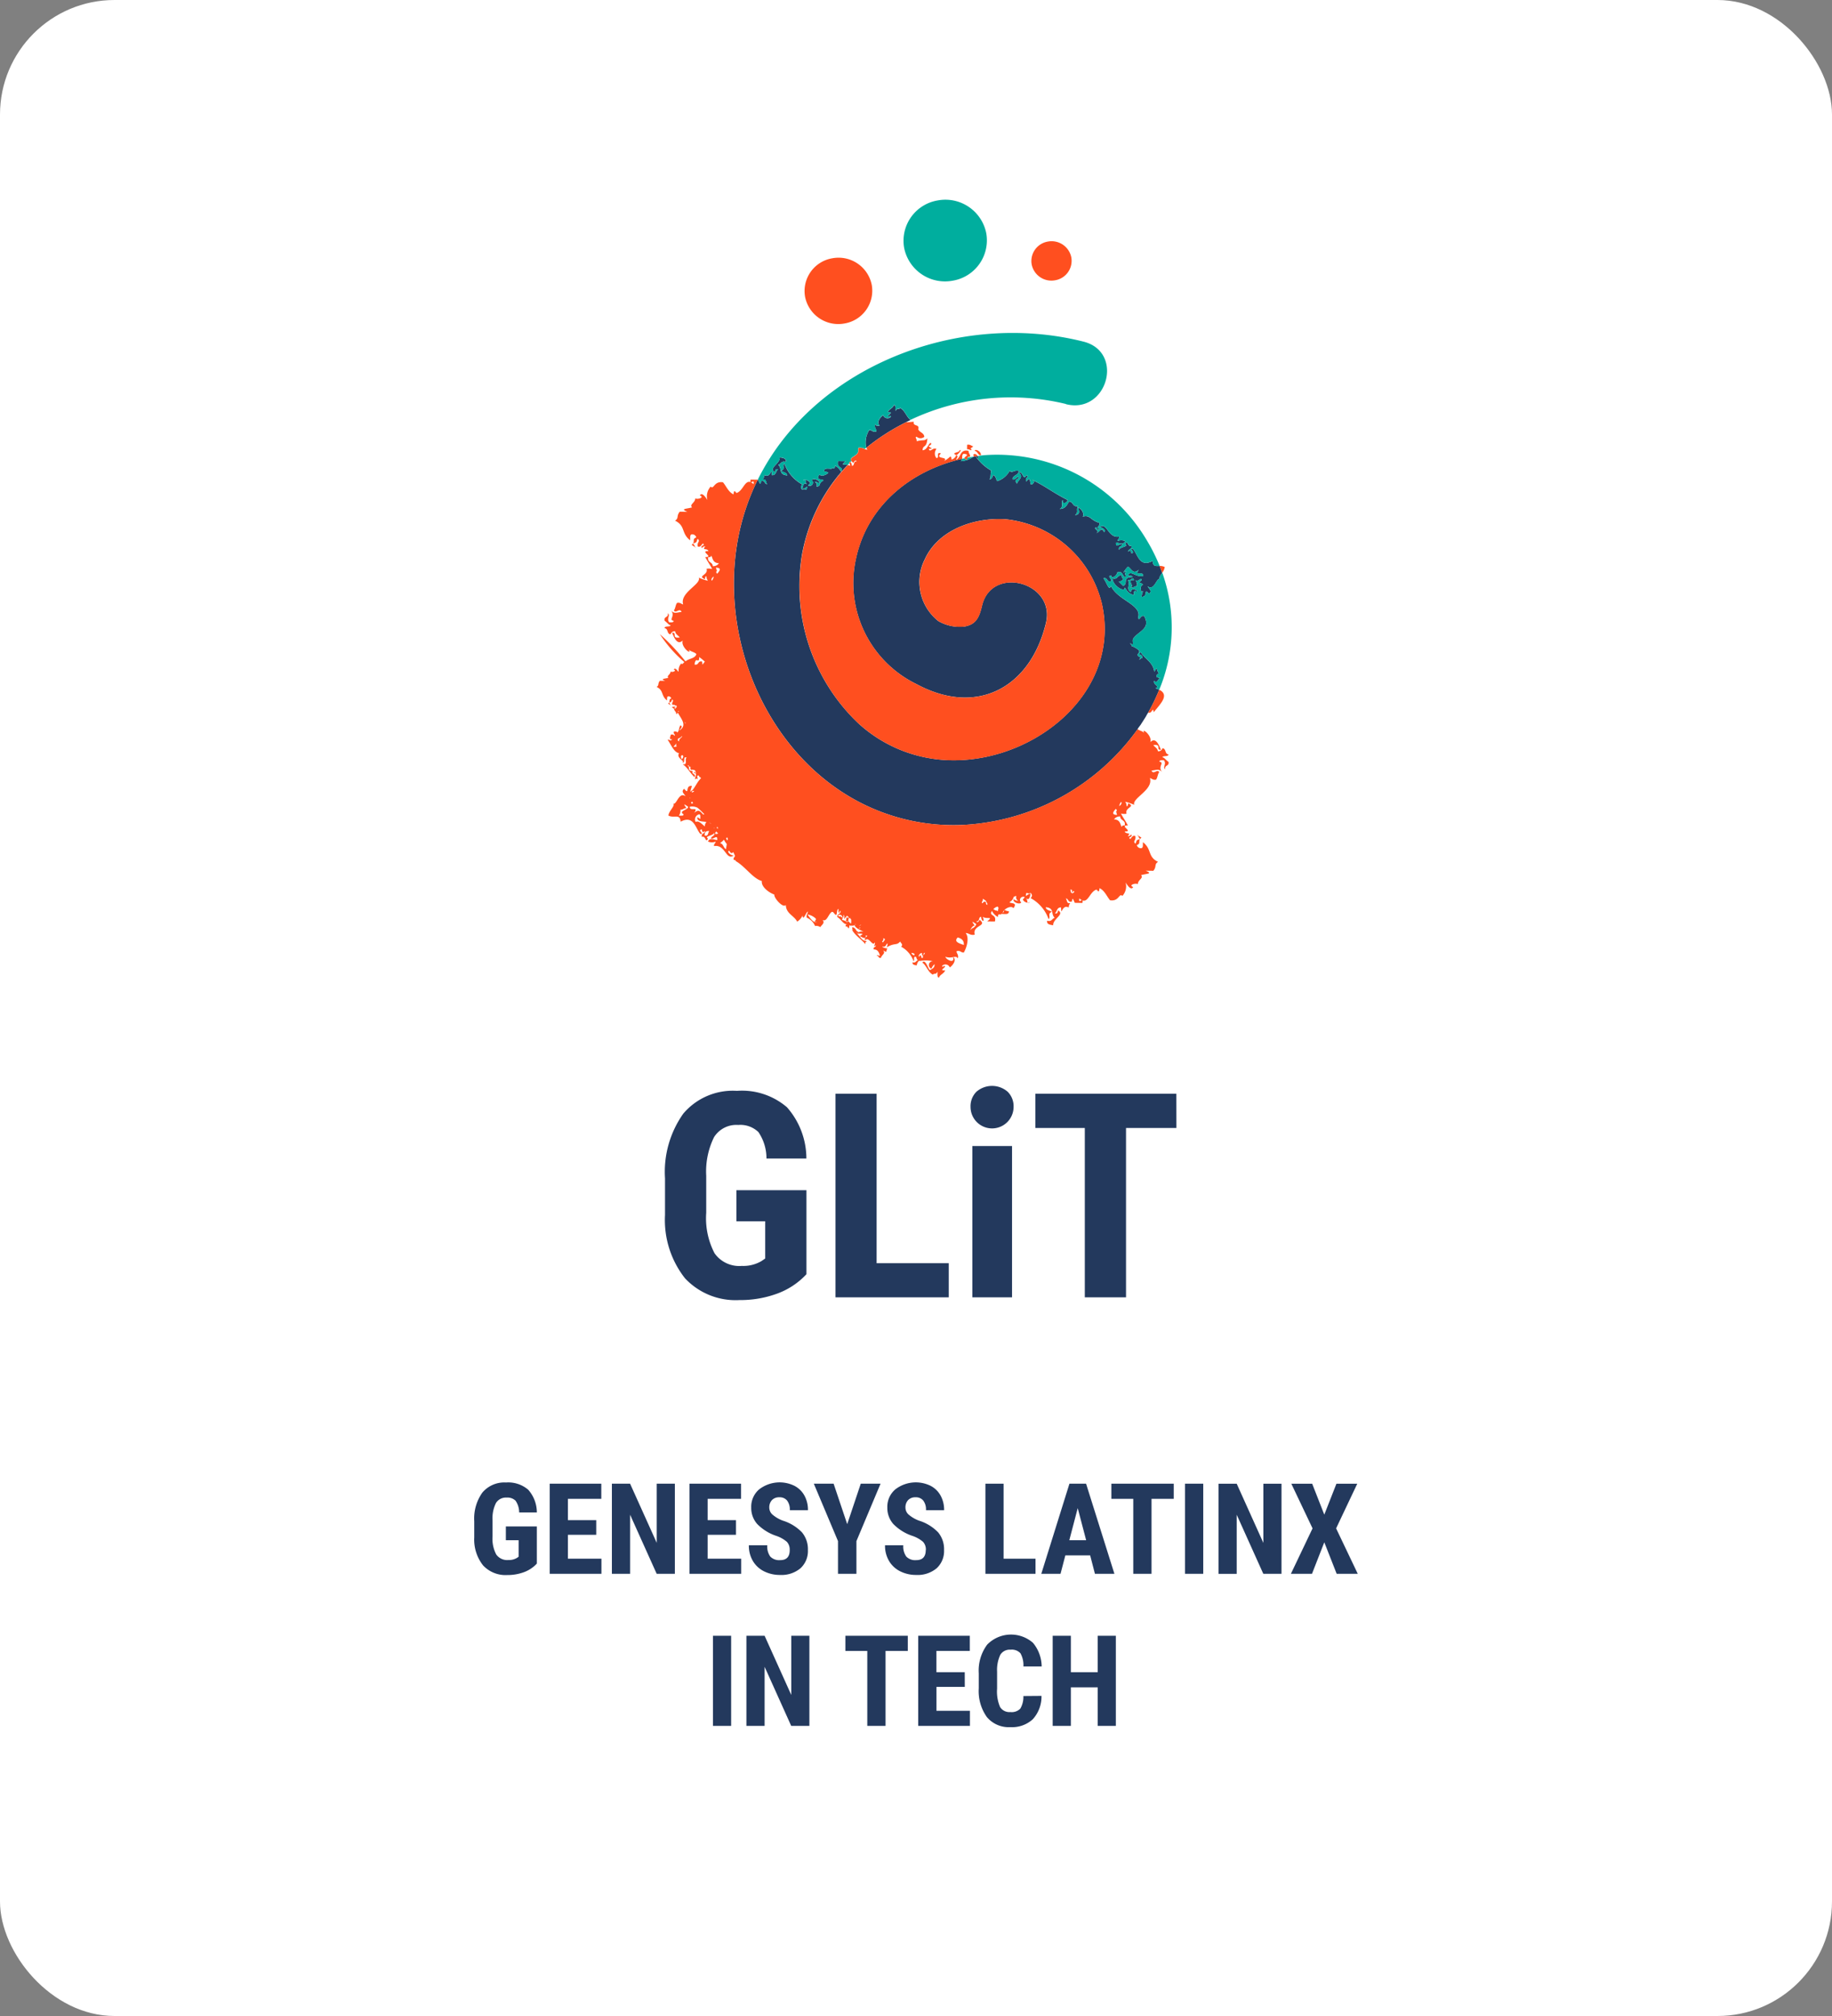 <?xml version="1.0" encoding="UTF-8"?> <svg xmlns="http://www.w3.org/2000/svg" width="160" height="176" viewBox="0 0 160 176"><rect x="0" y="0" width="160" height="176" fill="#808080" stroke="none"/><g id="Group_165252" data-name="Group 165252" transform="translate(-1430 -10301)"><rect id="Rectangle_148499" data-name="Rectangle 148499" width="160" height="176" rx="10" transform="translate(1430 10301)" fill="#fff"></rect><g id="Group_164892" data-name="Group 164892" transform="translate(-4119.99 -265.56)"><path id="Path_41461" data-name="Path 41461" d="M669.116,19.423c.077-.038.152-.079.229-.116l.168-.081c-.371-.283-.476-.822-.91-1.046-.136.179-.22-.058-.405.257-.02-.2.054-.482-.127-.525-.094.3-.449.345-.544.648.708-.054-.315.348.13.394,0-.073.11-.148.133,0a.408.408,0,0,1-.667-.139c-.2.117-.645.623-.3.9-.192.03-.334.044-.38-.119-.178.323.291.638-.008.654-.254.026-.294-.151-.534-.137a2.024,2.024,0,0,0-.255,1.542,18.768,18.768,0,0,1,3.469-2.229" transform="translate(4960 10584)" fill="#23395d"></path><path id="Path_41462" data-name="Path 41462" d="M691.2,41.344c-.276-.372-.077-.673-.4-.136-.107-.845-.822-1.111-1.183-1.714-.352.339.215.1.127.524-.134,0-.16.1-.269.128.269-.3-.032-.146-.129-.394.009-.167.174-.179.139-.391a1.847,1.847,0,0,0-.664-.4c0-.132-.107-.157-.131-.263.428.373.138-.2.273-.389.461-.662,1.548-.85.961-1.951-.333-.177-.425.512-.537.124a.777.777,0,0,0,.031-.136c.179-1.017-1.874-1.435-2.4-2.639-.175.516-.363-.3-.661-.662.414-.093.253.362.666.269.131-.242-.4-.442.007-.523.053.426.559-.073.538-.255.559-.262.494.719.8.271-.366-.12.269-.577-.264-.264a2.212,2.212,0,0,1,.408-.519c.366.29.448.69.933.273-.426.624.36.071.395.528-.645.192-1.14-.57-1.338-.016.157.022.38-.018.4.136-.966.014-.322.513-.812.775-.136-.13-.268-.262-.4-.4a.368.368,0,0,0,.4-.257c-.1-.03-.154-.111-.131-.263-.42-.068-.308.4-.806.252-.008.631,1.115,1.3,1.061.8.253.3.231.467.795.663.023-.153-.019-.371.138-.39,0,.072.107.149.134,0-.4-.291-.489-.033-.537.124-.458-.278-.005-.624-.254-1.049.247.128.452-.386.535.007l-.268,0c-.084.417.247.408-.008.654.253.033.3-.143.537-.124a.724.724,0,0,0-.127-.525c.3.184.507-.331.535.007-.414.3-.1.125.129.394-.219.045-.243.3-.142.652.255-.326.012.218-.005.392.635.05.149-.856.672-.253.294-.269-.011-.423-.125-.656.581.439.774-.771,1.078-.641-.123-.1.038-.311.194-.544-.071-.2-.145-.394-.225-.59-.323,0-.578.077-.618-.443-1.158.629-1.311-.629-1.726-1.067-.418-.046.335.381-.139.39.01-.244-.1-.278-.266-.134.005-.259.367-.162.274-.52-.337.169-.317-.612-.533-.137.374.215-.53.251-.542.517-.093-.358.269-.261.274-.52-.255-.064-.581.4-.534-.137.263.039.666.241.8-.122a.854.854,0,0,0-.669-.008c.009-.167.174-.179.139-.39-.993.183-1.044-1.334-1.73-.806.262-.059.68.36.4.4-.239-.465-.333-.008-.67.123.41-.226-.36-.409.006-.523.031.143.217.316.266.134-.4-.091.132-.278.007-.523-.815-.228-.8-.739-1.466-.541.176-.183-.059-.7-.391-.79.074.312.2.612-.276.651.366-.283.042-.434.278-.781-.511.1-.406-.389-.8-.4-.181.306-.329.642-.812.645.408-.216.042-.588.278-.782-.123.457.438.234.4,0-1.216-.612-1.924-1.191-2.927-1.674.066.119-.143.36-.269.327-.107-.279-.028-.718-.4-.266-.18-.3.352-.487.007-.523-.3.478-.293-.4-.666-.27.522.486-.2.709-.147,1.045,0-.131-.106-.157-.13-.263-.07-.189.525-.313.138-.391-.016.1-.447.391-.4.126.1-.294.514-.28.544-.647-.462-.112-.568.237-.8-.01a1.884,1.884,0,0,1-1.082.9c-.132-.175-.12-.488-.4-.528a.36.36,0,0,1-.273.389c.138-.317.048-.278.144-.782a4.094,4.094,0,0,1-1.323-1.194c.29.228.265.076.147-.072-.121.016-.243.028-.363.047a2.088,2.088,0,0,1-1.127.4c.08-.027.1-.11.112-.208-4.446,1.017-8.223,4.041-9.241,8.629a9.805,9.805,0,0,0,5.275,11.042c5.321,2.865,9.968.252,11.3-5.35.846-3.543-4.736-5.056-5.584-1.505-.233.978-.494,1.682-1.615,1.836a3.723,3.723,0,0,1-2.207-.491,4.358,4.358,0,0,1-1.176-5.388c1.163-2.579,4.31-3.666,7.027-3.5a9.682,9.682,0,0,1,8.443,7.406c1.789,8.124-6.712,14.438-14.387,13.556a12.288,12.288,0,0,1-6.873-3.132,16.536,16.536,0,0,1-4.935-14.738,15.208,15.208,0,0,1,4-7.838c-.34-.068-.66.083-.181-.314l-.669-.009c-.18.671.575.446.256.919a1.19,1.19,0,0,0-.528-.529c.022.131-.018.2-.09.237a.311.311,0,0,0-.189,0c0,.013-.006.026-.009.038-.294,0-.7-.1-.656.237a.607.607,0,0,1,.368.116c-.244.23-.642.34-.773.141-.349.487.11.4.336.5a.49.49,0,0,1-.034.064.576.576,0,0,0-.317.424c-.083.038-.158.068-.228.092.008-.134.062-.271-.166-.427a.635.635,0,0,1,.4.136c.09-.316-.631-.5-.665-.27.255.185,0,.612-.324.443.062-.066.12-.135.179-.2-.222-.492-.974-.165-.4-.267a.609.609,0,0,0,.129.394c-.261-.273-.358.086-.406.388a.845.845,0,0,0,.408-.22.641.641,0,0,1-.041.267.129.129,0,0,0-.019.013c-.056.015-.161-.123-.359,0-.106-.138-.185-.268.016-.451a3.38,3.38,0,0,1-1.583-1.85c-.2.258.133.46-.276.651.176.133.5.129.531.4-.8-.065-.415-.622-.792-.926.256-.052.247-.37.672-.253.045-.345-.275-.341-.53-.4.044.565-1.059.97-.418,1.3.017-.159.044-.309.271-.258-.2.151-.164.541-.542.517-.041-.905-.033.328-.669-.008a.6.6,0,0,1-.139.39c.361-.086.256.274.4.4-.266,0-.166-.359-.532-.267-.027.085-.019.2-.093.242a3.611,3.611,0,0,1-.166-.355h-.04A19.862,19.862,0,0,0,654.4,29.85c-1.553,8.9,2.754,18.589,10.587,22.706a17.84,17.84,0,0,0,9.259,2.015,20.052,20.052,0,0,0,15.1-8.349c-.028-.02.243-.349.279-.409.084-.139.293-.451.431-.681.118-.214.118-.214.217-.369a16.769,16.769,0,0,0,.961-1.989,2.218,2.218,0,0,0-.318-.126c.444-.19-.275-.323-.126-.655.262.274.308-.136.539-.255-.495-.021-.385-.245-.13-.394M663.062,24.072a.725.725,0,0,1-.139.037.725.725,0,0,0,.139-.037.6.6,0,0,0,.116-.059L663.173,24l.005.017a.6.6,0,0,1-.116.059m.107-.092h0L663.2,24l-.032-.018m.116-.115a.33.33,0,0,1-.144-.089.33.33,0,0,0,.144.089m-.185-.074a.041.041,0,0,0,.022,0,.041.041,0,0,1-.022,0m-.113-.044a.4.4,0,0,0-.076-.028.4.4,0,0,1,.076.028m-.6.043-.009.047.009-.047a.627.627,0,0,0,.123-.189.627.627,0,0,1-.123.189m-.014.071h0l-.021-.014.021.014" transform="translate(4960 10584)" fill="#23395d"></path><path id="Path_41463" data-name="Path 41463" d="M691.494,32.559c-.156.233-.316.441-.193.544-.305-.129-.5,1.08-1.079.642.115.232.419.386.126.655-.524-.6-.037.3-.673.254.017-.175.26-.718.005-.393-.1-.35-.076-.607.142-.652-.234-.268-.543-.093-.129-.394-.027-.337-.232.177-.535-.006a.717.717,0,0,1,.127.524c-.239-.019-.284.157-.537.125.255-.247-.076-.238.009-.654l.267,0c-.083-.393-.287.122-.535-.007.25.425-.2.771.255,1.05.048-.157.142-.416.536-.124-.027.147-.135.071-.133,0-.158.019-.116.237-.139.391-.564-.2-.542-.364-.795-.664.055.5-1.069-.166-1.06-.8.5.146.385-.32.806-.252-.024.151.026.232.13.263a.368.368,0,0,1-.4.257q.194.2.4.4c.49-.262-.154-.761.813-.775-.02-.154-.243-.113-.4-.136.2-.553.693.208,1.338.016-.034-.456-.821.1-.395-.528-.484.417-.567.017-.933-.272a2.213,2.213,0,0,0-.408.518c.533-.313-.1.144.264.264-.306.448-.241-.532-.8-.271.021.182-.486.681-.539.255-.4.081.124.282-.006.524-.414.092-.253-.363-.666-.27.3.365.486,1.178.661.662.53,1.2,2.584,1.622,2.4,2.639a.777.777,0,0,1-.03.136c.111.388.2-.3.536-.124.587,1.1-.5,1.289-.961,1.951-.135.193.155.762-.273.389.025.106.133.132.131.263a1.839,1.839,0,0,1,.664.4c.035.212-.129.224-.139.391.1.248.4.1.129.394.109-.023.135-.13.269-.128.088-.419-.479-.185-.127-.524.361.6,1.076.869,1.183,1.715.322-.538.123-.236.4.135-.255.15-.365.374.129.394-.231.119-.276.53-.539.255-.148.333.571.465.126.656a2.007,2.007,0,0,1,.318.126,14.171,14.171,0,0,0,.263-10.215" transform="translate(4960 10584)" fill="#00ae9e"></path><path id="Path_41464" data-name="Path 41464" d="M686,28.593c.686-.528.737.989,1.73.805.035.212-.13.224-.139.391a.854.854,0,0,1,.669.008c-.139.363-.542.161-.8.122-.048.533.278.073.533.137-.005.259-.367.162-.274.52.012-.266.916-.3.542-.517.216-.476.2.306.533.137.093.358-.269.261-.274.52.167-.144.276-.11.266.134.474-.009-.279-.436.139-.391.415.439.568,1.7,1.726,1.067.04.521.295.446.618.444a16.094,16.094,0,0,0-1.217-2.4,15.2,15.2,0,0,0-14.142-7.268c-.175.017-.348.045-.522.068.119.149.143.3-.147.073a4.08,4.08,0,0,0,1.323,1.193c-.1.5-.006.465-.143.783a.361.361,0,0,0,.272-.389c.275.04.263.353.4.528a1.884,1.884,0,0,0,1.082-.9c.235.247.342-.1.8.009-.03.368-.441.353-.543.648-.045.265.386-.023.4-.126.387.078-.207.2-.138.391.024.106.132.131.13.263-.052-.337.669-.559.147-1.045.373-.125.37.748.666.27.345.035-.187.223-.007.523.37-.452.291-.013.4.266.126.033.335-.209.269-.327-.044-.021-.085-.043-.13-.064a.146.146,0,0,1,.13.064c1,.483,1.711,1.062,2.927,1.674.036.228-.525.452-.4,0-.236.194.13.566-.277.781.482,0,.631-.339.811-.644.392.014.287.5.8.4-.236.348.088.5-.278.782.473-.04.35-.339.276-.651.333.087.567.607.392.79.668-.2.65.313,1.465.541.125.245-.406.431-.007.523-.049.182-.235.008-.265-.134-.367.113.4.3-.007.523.337-.132.431-.588.67-.123.284-.037-.134-.456-.4-.4" transform="translate(4960 10584)" fill="#00ae9e"></path><path id="Path_41465" data-name="Path 41465" d="M683.079,17.842c3.61.911,5.151-4.546,1.539-5.457C673.7,9.628,661.061,14.564,656.171,24.44h.04a3.85,3.85,0,0,0,.166.355c.075-.038.067-.157.093-.243.366-.091.266.263.532.268-.141-.124-.035-.483-.4-.4a.608.608,0,0,0,.138-.391c.636.337.628-.9.67.008.377.025.34-.366.541-.517-.227-.05-.253.1-.271.259-.641-.334.462-.738.418-1.3.256.058.576.054.531.4-.426-.117-.417.2-.673.254.377.3-.013.861.792.925-.034-.269-.354-.265-.531-.4.41-.192.079-.393.276-.651a3.391,3.391,0,0,0,1.583,1.85c-.2.183-.122.313-.016.451.2-.121.3.017.359,0l.019-.013a.634.634,0,0,0,.041-.266.839.839,0,0,1-.408.219c.048-.3.145-.66.407-.387a.6.6,0,0,1-.129-.394c-.577.1.175-.226.4.266-.059.069-.118.138-.179.2.319.168.579-.259.323-.443.035-.228.755-.046.666.27a.641.641,0,0,0-.4-.136c.228.156.174.293.166.427.07-.024.146-.055.228-.092a.572.572,0,0,1,.318-.424c.012-.02.023-.043.034-.065-.227-.095-.686-.008-.336-.495.13.2.529.089.772-.142a.607.607,0,0,0-.367-.115c-.041-.339.361-.233.655-.237,0-.013.007-.025.009-.038a.312.312,0,0,1,.189,0c.073-.036.113-.105.09-.237a1.193,1.193,0,0,1,.528.53c.319-.473-.435-.248-.256-.919l.669.008c-.479.4-.158.247.181.315.048-.05.093-.1.141-.151-.013-.115.035-.149.092-.1.028-.029.059-.056.087-.084-.261-.338.48-.386.595-.841v-.307a.79.79,0,0,1,.559.094c.044-.037.088-.074.133-.11a2.023,2.023,0,0,1,.254-1.542c.24-.014.28.163.534.137.3-.015-.17-.331.008-.654.046.163.188.149.38.119-.346-.272.1-.778.3-.9a.408.408,0,0,0,.667.139c-.023-.15-.133-.075-.133,0-.445-.046.578-.448-.129-.394.094-.3.449-.345.543-.648.181.043.107.329.127.525.185-.315.269-.078.405-.257.434.224.539.763.911,1.046a20.476,20.476,0,0,1,13.565-1.384" transform="translate(4960 10584)" fill="#00ae9e"></path><path id="Path_41466" data-name="Path 41466" d="M674.435,22.7c-.137-.046-.2-.086-.214-.125-.07.015-.141.025-.21.041-.009.1-.033.182-.113.208a2.08,2.08,0,0,0,1.127-.4c-.184.029-.365.067-.547.1a.534.534,0,0,0-.043.176" transform="translate(4960 10584)" fill="#00ae9e"></path><path id="Path_41467" data-name="Path 41467" d="M691.715,32.063a.906.906,0,0,0-.446-.093c.08.2.154.393.225.59a1.086,1.086,0,0,0,.221-.5" transform="translate(4960 10584)" fill="#ff4f1f"></path><path id="Path_41468" data-name="Path 41468" d="M675.025,22.421c.12-.019.242-.031.364-.047-.118-.148-.327-.292-.414-.061.086.019.092.059.05.108" transform="translate(4960 10584)" fill="#ff4f1f"></path><path id="Path_41469" data-name="Path 41469" d="M690.753,44.739c.563-.716,1.419-1.5.478-1.965a16.544,16.544,0,0,1-.961,1.989c.339.167.4-.581.483-.024" transform="translate(4960 10584)" fill="#ff4f1f"></path><path id="Path_41470" data-name="Path 41470" d="M664.977,45.723h0a12.288,12.288,0,0,0,6.874,3.132c7.674.882,16.176-5.432,14.386-13.556a9.682,9.682,0,0,0-8.443-7.406c-2.716-.171-5.864.916-7.026,3.5a4.356,4.356,0,0,0,1.175,5.388,3.723,3.723,0,0,0,2.207.491c1.121-.154,1.382-.858,1.616-1.836.847-3.551,6.429-2.038,5.583,1.505-1.337,5.6-5.984,8.215-11.3,5.35a9.8,9.8,0,0,1-5.274-11.042c1.018-4.588,4.794-7.612,9.241-8.629.017-.185-.019-.423.163-.443.1.03.264.007.266.134-.115.116-.253.191-.219.267.017.04.077.079.214.125a.528.528,0,0,1,.043-.175l-.129.025.129-.025c.034-.07.095-.113.228-.083.033-.247-.147-.29-.127-.525-.788-.171-.651.585-1.081.772.021-.155.242-.294.005-.392a.67.67,0,0,1-.406.387c-.029-.1,0-.258-.131-.263a2.28,2.28,0,0,1-.54.386c.484-.407-.862-.138-.259-.657-.473-.209-.087.443-.407.387a.645.645,0,0,1,.01-.784c-.33-.175-.56.377-.669-.008.556-.012.028-.086,0-.262.146-.03.324-.212.138-.26-.238.2-.286.6-.678.646.012-.509.373-.154.415-1.042-.309.269-.245.084-.94.251.056-.225-.2-.338.005-.393a.507.507,0,0,0,.669.008c-.026-.363-.42-.375-.527-.66.148-.486-.5-.213-.393-.659-.192.013-.442.044-.677.051a18.726,18.726,0,0,0-3.468,2.229.536.536,0,0,0,.1.157.6.6,0,0,1-.232-.047q-.3.251-.589.514.288-.264.589-.514a.79.79,0,0,0-.559-.094v.307c-.115.455-.856.5-.595.841a.9.9,0,0,0,.167.156c.033-.142.224-.312.269-.128-.308-.044-.153.376-.406.387a.532.532,0,0,0-.117-.331l-.031.032.031-.032c-.057-.053-.1-.018-.092.1a.734.734,0,0,0,.075.234.636.636,0,0,0-.216-.083,15.206,15.206,0,0,0-4,7.838,16.533,16.533,0,0,0,4.934,14.738" transform="translate(4960 10584)" fill="#ff4f1f"></path><path id="Path_41471" data-name="Path 41471" d="M692.036,49.071c-.293-.222-.33-.358-.53-.4.084-.18.515-.013.538-.255-.343-.017-.185-.513-.528-.53a.366.366,0,0,1-.4.257c-.036-.267-.264-.352-.4-.528.773-.128.178.444.664.4-.2-.5-.48-1.108-.928-.665.21-.56-.833-1.352-.525-.791-.136-.17-.407-.209-.584-.338a20.052,20.052,0,0,1-15.1,8.348,17.84,17.84,0,0,1-9.259-2.014c-7.833-4.117-12.14-13.8-10.587-22.707a19.862,19.862,0,0,1,1.775-5.409l-.629-.008c-.024.136-.017.2.005.221-.514-.2-.666.77-1.224.942-.06.018-.236-.426-.269.127-.455-.213-.623-.7-.923-1.057-.8-.121-.782.658-1.076.379a1.242,1.242,0,0,0-.283,1.174c-.108-.167-.459-.751-.664-.4.428.152-.133.371-.4.256,0,.383-.536.524-.277.782-.462.137-1.092.109-.406.388l-.67-.009c-.312.38-.056.562-.411.78.936.455.514,1.09,1.317,1.716.025-.2-.042-.483.14-.521a.368.368,0,0,1,.4.267c-.425.157-.03.38-.409.649.118.074.581.4.265.133,0-.131-.106-.157-.13-.263.435-.071.254-.271.407-.387.248.252-.083.235-.009.654.333.176.426-.512.537-.124-.145.029-.324.211-.137.259.031-.1.114-.15.27-.127-.371.357.194.125.262.4-.814-.025.54.544-.274.519.17.352.432.7.6,1.047a1.123,1.123,0,0,0-.485-.021c.178.566-.852.6-.145.914.031-.1.007-.258.137-.26a.586.586,0,0,0,.121.381l0,.011a4.915,4.915,0,0,1-.789-.269c.226.579-1.685,1.3-1.368,2.338-.18-.043-.253-.189-.533-.137-.139.17-.137.48-.276.651.154.324.509-.262.668.139-.506.062-.631.176-.935-.143.449.506-.255.839.255.919-.024.152-.213.14-.4.126-.261-.337.147-.6-.123-.786.094.4-.371.247-.276.65.293.222.33.358.53.4-.084.181-.515.014-.539.256.344.016.185.512.529.529a.366.366,0,0,1,.4-.257c.036.267.264.352.4.528-.773.129-.178-.444-.665-.4.2.5.481,1.108.929.665-.211.56.833,1.352.525.791.156.2.5.21.664.4-.1.384-.6.374-.878.587a.435.435,0,0,0-.081.04,18.91,18.91,0,0,0-2.23-2.366,11.344,11.344,0,0,0,2.137,2.437c-.114.113-.162.233-.275.126a.933.933,0,0,0-.226.675l-.03.038c-.1-.154-.282-.376-.395-.181.294.1-.093.256-.279.176,0,.264-.37.361-.191.538-.318.1-.751.075-.28.267l-.46-.006c-.215.262-.039.387-.283.537.644.313.353.75.906,1.181.017-.135-.029-.333.1-.359a.252.252,0,0,1,.273.183c-.292.109-.02.262-.281.447.081.051.4.276.182.092,0-.09-.073-.108-.089-.181.3-.049.174-.187.279-.266.171.173-.056.162-.005.449a.138.138,0,0,0,.111.015.966.966,0,0,1,.111.015c-.007.027.006.052.053.064a.155.155,0,0,1,.02-.041.15.15,0,0,1,.082.066.026.026,0,0,0,.009.022c.014.066-.045.145-.143.216a.13.13,0,0,1-.063-.084c.057-.005.11-.013.094-.089l-.184,0c-.057,0-.11.012-.094.089.206.015.158.271.3.347.082.208.043.311.187.075.289.555.863,1.113.134,1.565.028-.106.375-.336.1-.449-.141.163-.1.5-.284.627-.015-.1-.145-.1-.276-.094-.128.2.234.342,0,.36-.014-.1-.144-.1-.275-.093-.038.165-.15.3-.006.45,0-.05.076-.1.092,0-.185.148-.117-.009-.368,0,.324.5.561,1.106,1,1.182-.227.282.186.546.359.724-.051,0-.1.072,0,.09.184-.059-.051-.537.282-.447-.167.3.092.451-.192.628,0-.05-.073-.1-.092,0,.413.288.617.775,1,1.092.124-.354-.3-.187-.177-.542-.529.017-.156-.363-.455-.455a.1.1,0,0,0,.085-.051c.016.037.031.073.052.112a.208.208,0,0,0,.134.026c-.017.138-.026.269.093.277.052-.039.179,0,.3.039a.821.821,0,0,0,.107.219.062.062,0,0,1-.042.016c0-.09-.16-.115-.185,0,.45-.077-.03.594.178.543.021-.109.1-.055.184,0-.036-.188-.111-.3.047-.341.024.023.051.046.077.07-.041.085.1.047.153.184-.384.393-.432.677-.795,1.1,0-.014-.006-.026-.01-.04-.255.326-.012-.217.005-.392-.636-.05-.149.856-.673.253-.293.269.011.423.126.656-.581-.439-.774.771-1.079.641.209.175-.4.651-.414,1.041.509.269,1.006-.209,1.063.536,1.159-.629,1.312.629,1.727,1.067.418.046-.335-.381.139-.39-.011.244.1.278.266.134-.006.259-.368.162-.274.52.337-.169.317.612.533.137-.374-.215.53-.251.542-.517.093.358-.269.26-.274.52.255.064.581-.4.533.137-.262-.039-.666-.241-.8.122a.854.854,0,0,0,.669.008c-.01.167-.174.179-.139.39.993-.183,1.044,1.334,1.73.806-.262.059-.68-.36-.4-.4.14.27.23.229.347.121.022.039.043.08.062.122a.25.25,0,0,0-.011.023l.026.007a1.7,1.7,0,0,1,.074.2c-.068.089-.169.2-.106.319.061.017.117.037.17.057,0,.019,0,.036,0,.056.831.467,1.492,1.523,2.281,1.738-.076.476.56.992,1.09,1.183-.062.277.752,1.214,1,.912.032.77.722.913.995,1.452a1.233,1.233,0,0,0,.467-.534c.02.07,0,.177.09.181.154-.15.205-.4.375-.536,0,.212-.162.263-.1.539a1.373,1.373,0,0,1,.728.729.609.609,0,0,1,.459.1c.1-.183.446-.363.192-.628.4.207.512-.553.838-.71.187.029.177.245.365.274.086-.157.037-.449.191-.537.014.134-.037.331.087.361.022-.07,0-.178.095-.179.045.319-.329.217-.283.536.387.237.489.651.912.641-.112.009-.218.025-.186.178.181-.025.181.124.274.183a.81.81,0,0,0,.051-.288.187.187,0,0,0,.193.032.313.313,0,0,0,.254-.04.609.609,0,0,0,.236.276c.154.118.4.2.552.306-.372-.116-.5.194-.64.06.1.034.193.023.2-.059a.3.3,0,0,1-.155-.071,1.244,1.244,0,0,0-.233-.3l.015.045a.31.31,0,0,0-.157-.073.283.283,0,0,0,.056.259c-.029-.014-.061-.03-.1-.053.287.527.813.825,1.181,1.274,0-.06,0-.12,0-.18.057,0,.11-.012.094-.089-.466-.03-.528-.445-.821-.64a1.588,1.588,0,0,1,.469.008c.027.056-.162.12-.222.214.174.042.25.179.508.14-.079.086-.134.17-.025.187.314-.331.64.649.826.19.043.281-.223.433.089.271,0,.179-.253.111-.189.358.374,0,.455.277.546.546-.159.034-.235-.136-.276,0,.183,0,.113.247.366.185.039-.246.429-.379.192-.628.117.006.126.117.275.093a.419.419,0,0,1,.095-.269c-.163-.052-.382-.051-.458-.185.342.1.3-.186.464-.265a.494.494,0,0,1-.1.359c.74-.456.879-.138,1.2-.525.079.16.289.266.087.451a2.324,2.324,0,0,1,1.088,1.273c.125-.163-.053-.294.137-.416a.325.325,0,0,0,.1.059.415.415,0,0,0,.138.271c-.176.037-.17.256-.463.175-.031.237.19.234.365.274a.643.643,0,0,1,.233-.436.356.356,0,0,1-.008.051,3.143,3.143,0,0,1,1.2.014.337.337,0,0,0-.142.653.923.923,0,0,1,.272-.389c.019.327-.211.406-.408.518-.191-.171-.381-1-.661-.662.384.28.484.831.924,1.058.136-.179.22.058.4-.257.02.2-.054.482.127.524.094-.3.449-.344.543-.647-.707.053.316-.348-.129-.394,0,.073-.11.147-.133,0a.408.408,0,0,1,.667.139c.2-.117.645-.623.3-.9l-.015,0c.173.627-.619.211-.673-.026a1.211,1.211,0,0,0,.673.026l0-.018a.158.158,0,0,1,.019.016c.193-.03.335-.043.381.119.178-.322-.291-.638.008-.654.254-.026.294.151.534.138.3-.522.475-1.356.155-1.7.315,0,.391.23.8.14-.241-.842,1.169-.734.418-1.3-.034.142-.224.312-.269.128.308.044.153-.376.406-.387.039.474.362.478.134,0,.379.243.979-.087.4.4l.669.008c.179-.67-.575-.445-.256-.918a1.19,1.19,0,0,0,.528.529c-.023-.131.017-.2.09-.237a.308.308,0,0,0,.188,0l.01-.038c.294,0,.7.1.655-.237a.6.6,0,0,1-.367-.116c-.017.016-.031.034-.046.051-.014.091-.021.187-.123.189a.608.608,0,0,1,.123-.189.386.386,0,0,1,.014-.071l.032.02c.243-.23.642-.34.772-.141.35-.487-.109-.4-.336-.5.011-.022.022-.044.034-.064a.575.575,0,0,0,.318-.424,2.365,2.365,0,0,1,.228-.092c-.008.134-.062.271.166.427a.641.641,0,0,1-.4-.136c-.09.316.631.5.666.269-.256-.184,0-.611.323-.442-.061.066-.12.135-.179.2.223.492.975.165.4.267a.6.6,0,0,0-.129-.394c.262.273.359-.086.407-.388a.841.841,0,0,0-.408.22.641.641,0,0,1,.041-.267.215.215,0,0,0,.019-.013c.056-.015.161.123.359,0,.106.138.184.268-.016.451a3.389,3.389,0,0,1,1.583,1.85c.2-.258-.134-.46.276-.651-.177-.133-.5-.129-.531-.4.8.065.415.622.792.926-.256.052-.247.37-.673.253-.045.345.276.341.531.4-.044-.565,1.059-.97.418-1.3-.018.159-.044.309-.271.258.2-.151.164-.541.541-.517.042.9.034-.328.67.009a.606.606,0,0,1,.138-.391c-.361.086-.255-.274-.4-.4.266,0,.166.359.532.267.026-.085.018-.205.093-.243.06.115.116.232.166.356l.669.008c.024-.136.017-.2-.006-.221.514.2.666-.77,1.225-.941.06-.019.236.425.269-.128.454.213.623.7.923,1.058.8.12.782-.659,1.076-.38a1.241,1.241,0,0,0,.283-1.174c.108.168.459.752.663.4-.427-.153.134-.372.406-.257,0-.383.536-.524.277-.782.462-.137,1.092-.109.406-.387l.669.008c.313-.38.057-.562.412-.78-.937-.455-.514-1.09-1.317-1.716-.025.195.042.483-.14.521a.37.37,0,0,1-.4-.266c.426-.158.03-.38.41-.649-.118-.075-.581-.4-.266-.134,0,.131.107.157.13.263-.434.071-.253.272-.406.387-.248-.252.083-.235.008-.653-.332-.177-.425.512-.537.124.146-.03.325-.212.138-.26-.031.1-.114.15-.27.127.37-.356-.194-.125-.262-.4.814.025-.54-.545.274-.52-.17-.352-.432-.705-.6-1.047a1.123,1.123,0,0,0,.485.021c-.178-.566.852-.6.145-.914-.031.1-.007.258-.137.26a.588.588,0,0,0-.121-.381l0-.011a4.979,4.979,0,0,1,.788.269c-.225-.579,1.686-1.3,1.368-2.338.181.043.253.189.534.138.139-.171.137-.481.276-.651-.154-.324-.509.261-.668-.139.506-.063.631-.176.935.142-.449-.506.255-.838-.256-.919.025-.152.214-.139.4-.126.262.338-.146.6.124.787-.094-.4.371-.247.276-.651M655.8,24.828a.869.869,0,0,0-.228-.161c.1,0,.3-.245.228.161m-6.6,19.879.058-.1c0,.031.014.057.02.087a.3.3,0,0,1-.078.01m-.38,3.057c.035-.117.164-.139.188-.267.144.033-.083.157.09.181-.016.1-.169.074-.278.086m.376-.535c-.077-.29.241-.184.281-.357.3-.118-.2.2-.189.358.127.11.007.035-.092,0m.347,1.624c-.3-.5.385-.458,0,0m.316-3.146c-.057-.033-.061-.062-.056-.1l.076.076-.02.024m-.18,7.934c.024.111-.053.122-.135.129l-.268,0a.719.719,0,0,0,.141-.521c.24.019.284-.157.537-.124-.289-.4-.271-.421.135-.129.013.29-.874.343-.41.649m.968-13.069c.117-.813.4.047.41-.65a4.155,4.155,0,0,1,.491.4c-.066.074-.128.171-.2.263a1.506,1.506,0,0,1-.033-.27c-.41-.1-.261.356-.672.254m-.034,11.084a.526.526,0,0,1-.2.083c0-.027-.009-.054-.016-.082.117-.01.18-.115.213,0m-.17.886a1.436,1.436,0,0,0,.085.12c-.094.064-.152.11-.166-.06.034-.024.056-.042.081-.06m-.178-.345c.008.021.017.043.026.064a.405.405,0,0,1-.058-.053.3.3,0,0,0,.032-.011m-.042.8a1.009,1.009,0,0,1,.7.084,7.234,7.234,0,0,1,.591.57c-.031.009-.068.01-.1.016-.254-.258-.375-.5-.789-.142.426-.624-.361-.071-.395-.528m.519,1.314a.457.457,0,0,1,.275-.65c.115-.023.126.052.133.132s0,.174,0,.262c-.108-.027-.131-.133-.266-.134-.009.4.466.331.8.4a.6.6,0,0,0-.138.39c-.32-.27-.525-.515-.8-.4m.788,1.187q-.032-.429.406-.387c-.144.12-.048.482-.406.387m.395-1.146a1,1,0,0,0,.2.136.353.353,0,0,1-.2-.136m.236-21.1c-.1-.06-.01-.267.159-.357a.739.739,0,0,1-.159.357m.074-1.266c0-.383-.506-.293-.391-.789.155.023.238-.027.269-.128.127.263.135.642.661.662a.593.593,0,0,1-.539.255m.106,22.871a.157.157,0,0,1,.014-.046.575.575,0,0,0,.024.081.3.3,0,0,1-.038-.035m.137-.263v0l-.037-.01c.012,0,.026,0,.037.007m-.01.788c-.027-.129.014-.19.084-.221.049.057.1.113.162.169a1,1,0,0,1-.246.052m.1-.542a.149.149,0,0,0,.06-.122.391.391,0,0,1,.061.195h-.012a.381.381,0,0,0-.109-.074m.062-22.195c-.111-.065-.087-.119-.072-.21a.621.621,0,0,1,.068-.073l-.061-.013a.5.5,0,0,0-.062-.229c.566.016.313.3.127.525m.76,24.056c-.234-.121-.215-.484-.529-.53a1.469,1.469,0,0,0,.351-.3,1.666,1.666,0,0,0,.244.368c0,.093-.034.209-.066.461m.124-.779H653.5a.453.453,0,0,1-.093-.2.532.532,0,0,1,.106-.042c.046.1.064.187,0,.239m7,6.481a1.345,1.345,0,0,1,.732.369c.024.146-.089.154-.1.269l.185,0c-.3.162-.636-.4-.821-.64m3.773.226.006.036a.292.292,0,0,1-.022-.027l.016-.009m-1.1-.1c.06-.218.466-.042.366.185-.16-.228-.152-.065-.366-.185m1.124.674c-.105-.067-.157-.185-.293-.223a.218.218,0,0,0-.018.111,1.562,1.562,0,0,0-.174-.1.448.448,0,0,0-.275-.093c-.035-.217.17-.194.1-.449.125.029.074.226.088.361.058-.118.158-.195.224-.3.049.037.1.077.143.116a.828.828,0,0,0,0,.1c-.078.016-.086-.036-.091-.091-.17.012-.06.3-.188.358.5,0,.094-.09.369-.294.044.04.084.082.126.123a.958.958,0,0,1-.01.387m.386.1a.322.322,0,0,0-.048-.025l.044-.046.017.021a.337.337,0,0,0-.013.05m.325.3a.2.2,0,0,0,.053-.075c.012,0,.018.009.033.014-.023.107-.051.1-.086.061m-.011-.166a.456.456,0,0,1,.187-.15c-.017.051-.142.1-.187.15m.6.976c0-.064,0-.128,0-.192.04.015.083.031.135.048a1.724,1.724,0,0,1-.137.144m1.512.413c-.237-.025.128-.153,0-.36.307.085.078.2,0,.36m2.738,1.15c-.115-.047-.246-.08-.264-.22a.52.52,0,0,1,.27.08.326.326,0,0,0-.006.14m.679.221a.741.741,0,0,1-.082-.034c.028-.078,0-.15-.126-.218a.341.341,0,0,1-.036.136c-.026-.017-.052-.033-.076-.051a.693.693,0,0,1,.139-.219c.017,0,.033,0,.052-.008l-.007-.017a.232.232,0,0,1,.114-.019c.014.31.02.255.077.15.01.157.015.331-.055.28m.137-.26c-.011-.04-.022-.072-.031-.1a.253.253,0,0,1,.133-.1.732.732,0,0,1-.1.2m2.964-1.533c.31.092.559.242.527.66-.294-.123-.94-.251-.527-.66m1.214-.771c-.252.351.038-.3.271-.258-.288-.4-.27-.421.136-.129a.672.672,0,0,1-.407.387m1.365-2.076c-.13-.005-.1-.161-.131-.264-.155-.022-.238.027-.269.128-.2-.059.055-.167.005-.392a1.347,1.347,0,0,1,.287.193.584.584,0,0,0,.1.187.533.533,0,0,1,.01.148m.931.552c-.111-.03-.182-.1-.23-.057a.314.314,0,0,0-.171-.1.375.375,0,0,1,.111-.126l.032.018c0-.012-.007-.021-.009-.033a.646.646,0,0,1,.255-.1c.022.044.042.09.061.137a.824.824,0,0,0-.049.253m6.522-1.549a.389.389,0,0,1-.136-.063,2.164,2.164,0,0,1-.066-.27.715.715,0,0,0,.139.027c.022.178,0,.377.12.085a.484.484,0,0,1,.094.1l-.151.123m.584.439a.867.867,0,0,0,.227.161c-.1,0-.3.246-.227-.161m3.177-7.81c.111.065.087.119.072.21a.87.87,0,0,1-.068.074c.021,0,.041.008.061.012a.5.5,0,0,0,.062.229c-.566-.015-.313-.3-.127-.525m.784,1.449c-.155-.024-.238.026-.269.127-.127-.263-.135-.641-.661-.662a.594.594,0,0,1,.539-.255c0,.384.506.293.391.79m-.476-1.7a.73.73,0,0,1,.159-.357c.1.061.01.267-.159.357" transform="translate(4960 10584)" fill="#ff4f1f"></path><path id="Path_41472" data-name="Path 41472" d="M680.168,24.467c.045.021.086.043.129.064a.14.14,0,0,0-.129-.064" transform="translate(4960 10584)" fill="#ff4f1f"></path><path id="Path_41473" data-name="Path 41473" d="M673.5,22.294c.178-.027.62-.651.273-.389.02.177-.777.16-.273.389" transform="translate(4960 10584)" fill="#ff4f1f"></path><path id="Path_41474" data-name="Path 41474" d="M674.848,21.787c-.237-.066.06-.139.137-.26-.18-.043-.253-.19-.533-.137,0,.13,0,.261-.005.392.23-.049.34.2.4.005" transform="translate(4960 10584)" fill="#ff4f1f"></path><path id="Path_41475" data-name="Path 41475" d="M675.644,22.32c.105-.33-.5-.62-.53-.4.272.042.257.357.53.4" transform="translate(4960 10584)" fill="#ff4f1f"></path><path id="Path_41476" data-name="Path 41476" d="M666.125,7.429a2.9,2.9,0,0,1-2.373,3.37,2.957,2.957,0,0,1-3.449-2.32,2.9,2.9,0,0,1,2.374-3.37,2.956,2.956,0,0,1,3.448,2.32" transform="translate(4960 10584)" fill="#ff4f1f"></path><path id="Path_41477" data-name="Path 41477" d="M676.125,2.915A3.568,3.568,0,0,1,673.2,7.063a3.638,3.638,0,0,1-4.244-2.855A3.569,3.569,0,0,1,671.881.059a3.639,3.639,0,0,1,4.244,2.856" transform="translate(4960 10584)" fill="#00ae9e"></path><path id="Path_41478" data-name="Path 41478" d="M683.554,5.028a1.722,1.722,0,0,1-1.411,2,1.756,1.756,0,0,1-2.049-1.378,1.722,1.722,0,0,1,1.411-2,1.756,1.756,0,0,1,2.049,1.378" transform="translate(4960 10584)" fill="#ff4f1f"></path><path id="Path_41479" data-name="Path 41479" d="M660.422,93.8a6.558,6.558,0,0,1-2.546,1.691,9.306,9.306,0,0,1-3.3.567,6.052,6.052,0,0,1-4.76-1.9,8.212,8.212,0,0,1-1.746-5.524v-3.2a8.794,8.794,0,0,1,1.6-5.658,5.671,5.671,0,0,1,4.682-1.983,6.034,6.034,0,0,1,4.364,1.428,6.764,6.764,0,0,1,1.7,4.48H656.93a4.064,4.064,0,0,0-.707-2.314,2.273,2.273,0,0,0-1.758-.616,2.3,2.3,0,0,0-2.112,1.062,6.771,6.771,0,0,0-.684,3.381v3.223a6.605,6.605,0,0,0,.727,3.534,2.638,2.638,0,0,0,2.385,1.105,3.116,3.116,0,0,0,1.722-.427l.317-.22V89.178h-2.514v-2.71h6.116Z" transform="translate(4960 10584)" fill="#23395d"></path><path id="Path_41480" data-name="Path 41480" d="M666.55,92.84h6.3v2.979H662.96V78.045h3.59Z" transform="translate(4960 10584)" fill="#23395d"></path><path id="Path_41481" data-name="Path 41481" d="M674.753,79.192a1.783,1.783,0,0,1,.512-1.318,2.078,2.078,0,0,1,2.734,0,1.784,1.784,0,0,1,.514,1.318,1.88,1.88,0,1,1-3.76,0m3.625,16.626h-3.467V82.61h3.467Z" transform="translate(4960 10584)" fill="#23395d"></path><path id="Path_41482" data-name="Path 41482" d="M692.733,81.035h-4.4V95.818h-3.6V81.035h-4.32V78.044h12.316Z" transform="translate(4960 10584)" fill="#23395d"></path><path id="Path_41483" data-name="Path 41483" d="M636.876,119.064a2.9,2.9,0,0,1-1.126.749,4.129,4.129,0,0,1-1.462.251,2.678,2.678,0,0,1-2.106-.84,3.629,3.629,0,0,1-.773-2.445v-1.416a3.893,3.893,0,0,1,.71-2.5,2.507,2.507,0,0,1,2.072-.878,2.671,2.671,0,0,1,1.932.632,2.989,2.989,0,0,1,.753,1.983h-1.545a1.79,1.79,0,0,0-.313-1.024,1,1,0,0,0-.778-.273,1.016,1.016,0,0,0-.934.471,2.974,2.974,0,0,0-.3,1.5v1.426a2.918,2.918,0,0,0,.321,1.564,1.167,1.167,0,0,0,1.056.489,1.389,1.389,0,0,0,.763-.189l.139-.1v-1.442H634.17v-1.2h2.706Z" transform="translate(4960 10584)" fill="#23395d"></path><path id="Path_41484" data-name="Path 41484" d="M642.063,116.551h-2.475v2.085h2.928v1.319H638v-7.867h4.505v1.324h-2.917v1.859h2.475Z" transform="translate(4960 10584)" fill="#23395d"></path><path id="Path_41485" data-name="Path 41485" d="M648.93,119.955h-1.588l-2.323-5.16v5.16H643.43v-7.867h1.589l2.328,5.165v-5.165h1.583Z" transform="translate(4960 10584)" fill="#23395d"></path><path id="Path_41486" data-name="Path 41486" d="M654.269,116.551h-2.475v2.085h2.928v1.319h-4.516v-7.867h4.505v1.324h-2.917v1.859h2.475Z" transform="translate(4960 10584)" fill="#23395d"></path><path id="Path_41487" data-name="Path 41487" d="M658.958,117.891a.989.989,0,0,0-.246-.727,2.818,2.818,0,0,0-.895-.51,4.166,4.166,0,0,1-1.7-1.051,2.109,2.109,0,0,1-.518-1.424,1.991,1.991,0,0,1,.7-1.6,2.926,2.926,0,0,1,3.082-.3,2.11,2.11,0,0,1,.872.861,2.582,2.582,0,0,1,.3,1.265h-1.583a1.3,1.3,0,0,0-.235-.84.822.822,0,0,0-.678-.289.852.852,0,0,0-.648.245.925.925,0,0,0-.232.662.814.814,0,0,0,.259.586,2.973,2.973,0,0,0,.918.543,3.947,3.947,0,0,1,1.673,1.021,2.28,2.28,0,0,1,.521,1.54,2.031,2.031,0,0,1-.654,1.605,2.587,2.587,0,0,1-1.777.578,3.075,3.075,0,0,1-1.389-.313,2.343,2.343,0,0,1-.98-.9,2.6,2.6,0,0,1-.355-1.378H657a1.5,1.5,0,0,0,.266.989,1.081,1.081,0,0,0,.864.308q.833,0,.832-.881" transform="translate(4960 10584)" fill="#23395d"></path><path id="Path_41488" data-name="Path 41488" d="M663.982,115.622l1.184-3.534h1.728l-2.107,5.014v2.853h-1.61V117.1l-2.112-5.014h1.729Z" transform="translate(4960 10584)" fill="#23395d"></path><path id="Path_41489" data-name="Path 41489" d="M670.85,117.891a.989.989,0,0,0-.246-.727,2.818,2.818,0,0,0-.9-.51,4.166,4.166,0,0,1-1.7-1.051,2.109,2.109,0,0,1-.518-1.424,1.991,1.991,0,0,1,.705-1.6,2.926,2.926,0,0,1,3.082-.3,2.109,2.109,0,0,1,.872.861,2.582,2.582,0,0,1,.3,1.265h-1.583a1.3,1.3,0,0,0-.235-.84.822.822,0,0,0-.678-.289.852.852,0,0,0-.648.245.925.925,0,0,0-.232.662.815.815,0,0,0,.259.586,2.974,2.974,0,0,0,.918.543,3.946,3.946,0,0,1,1.673,1.021,2.279,2.279,0,0,1,.521,1.54,2.031,2.031,0,0,1-.654,1.605,2.587,2.587,0,0,1-1.777.578,3.075,3.075,0,0,1-1.389-.313,2.343,2.343,0,0,1-.98-.9,2.6,2.6,0,0,1-.355-1.378h1.594a1.5,1.5,0,0,0,.266.989,1.081,1.081,0,0,0,.864.308q.832,0,.832-.881" transform="translate(4960 10584)" fill="#23395d"></path><path id="Path_41490" data-name="Path 41490" d="M677.641,118.637h2.788v1.318h-4.377v-7.866h1.589Z" transform="translate(4960 10584)" fill="#23395d"></path><path id="Path_41491" data-name="Path 41491" d="M685.2,118.346h-2.166l-.422,1.61h-1.679l2.458-7.867h1.453l2.474,7.867h-1.7Zm-1.82-1.324h1.47l-.736-2.8Z" transform="translate(4960 10584)" fill="#23395d"></path><path id="Path_41492" data-name="Path 41492" d="M692.5,113.412H690.56v6.543h-1.594v-6.543h-1.913v-1.324H692.5Z" transform="translate(4960 10584)" fill="#23395d"></path><rect id="Rectangle_148447" data-name="Rectangle 148447" width="1.589" height="7.867" transform="translate(5653.487 10696.088)" fill="#23395d"></rect><path id="Path_41493" data-name="Path 41493" d="M701.91,119.955h-1.588L698,114.8v5.16H696.41v-7.867H698l2.328,5.165v-5.165h1.583Z" transform="translate(4960 10584)" fill="#23395d"></path><path id="Path_41494" data-name="Path 41494" d="M705.649,114.79l1.06-2.7h1.82l-1.848,3.9,1.891,3.966H706.73l-1.081-2.75-1.075,2.75h-1.842l1.891-3.966-1.854-3.9h1.821Z" transform="translate(4960 10584)" fill="#23395d"></path><rect id="Rectangle_148448" data-name="Rectangle 148448" width="1.589" height="7.867" transform="translate(5612.256 10709.366)" fill="#23395d"></rect><path id="Path_41495" data-name="Path 41495" d="M660.679,133.233h-1.588l-2.323-5.16v5.16h-1.589v-7.867h1.589l2.328,5.165v-5.165h1.583Z" transform="translate(4960 10584)" fill="#23395d"></path><path id="Path_41496" data-name="Path 41496" d="M669.274,126.69H667.33v6.543h-1.594V126.69h-1.913v-1.324h5.451Z" transform="translate(4960 10584)" fill="#23395d"></path><path id="Path_41497" data-name="Path 41497" d="M674.251,129.829h-2.475v2.085H674.7v1.319h-4.516v-7.867h4.505v1.324h-2.917v1.859h2.475Z" transform="translate(4960 10584)" fill="#23395d"></path><path id="Path_41498" data-name="Path 41498" d="M680.95,130.613a2.942,2.942,0,0,1-.757,2.037,2.67,2.67,0,0,1-1.966.692,2.481,2.481,0,0,1-2.046-.878,3.893,3.893,0,0,1-.71-2.5v-1.324a3.794,3.794,0,0,1,.735-2.5,2.907,2.907,0,0,1,4-.159,3.277,3.277,0,0,1,.759,2.064h-1.594a2.124,2.124,0,0,0-.257-1.149,1.013,1.013,0,0,0-.861-.316.964.964,0,0,0-.9.446,3.124,3.124,0,0,0-.281,1.467v1.486a3.423,3.423,0,0,0,.262,1.61.963.963,0,0,0,.9.437,1.043,1.043,0,0,0,.865-.3,2.01,2.01,0,0,0,.269-1.1Z" transform="translate(4960 10584)" fill="#23395d"></path><path id="Path_41499" data-name="Path 41499" d="M687.444,133.233h-1.583v-3.366h-2.345v3.366h-1.589v-7.867h1.589v3.183h2.345v-3.183h1.583Z" transform="translate(4960 10584)" fill="#23395d"></path></g></g></svg> 